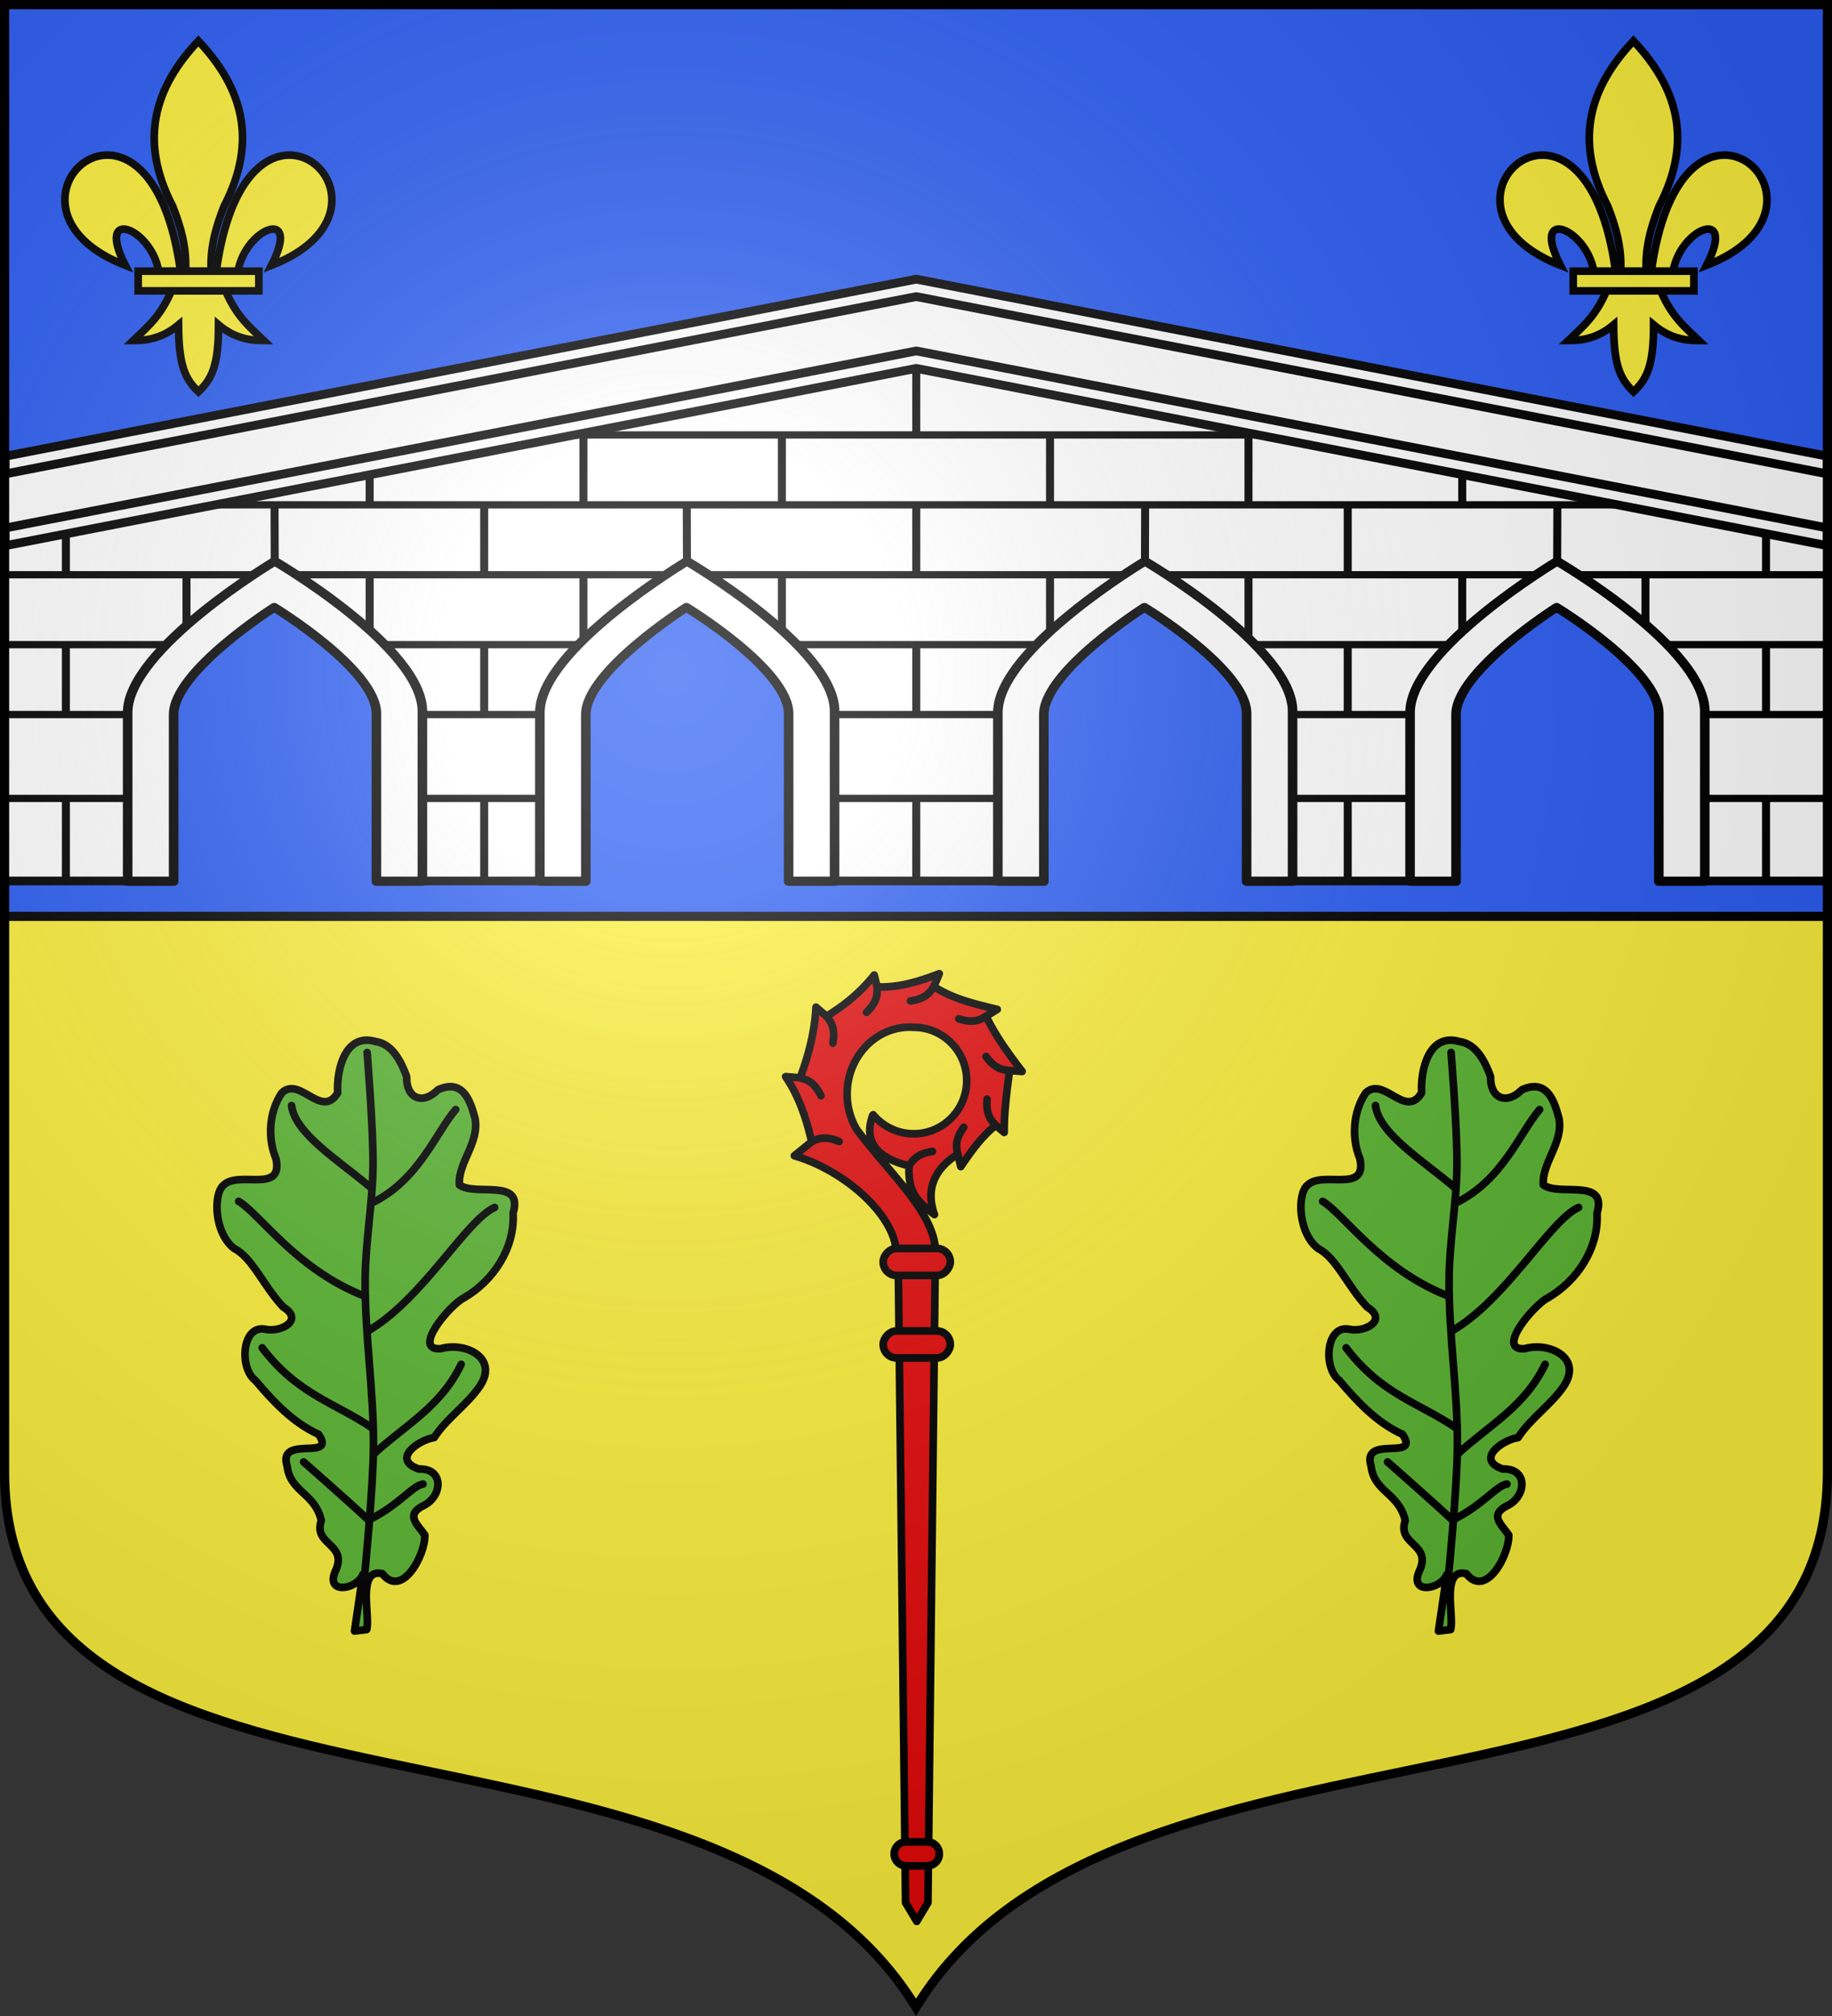 <svg xmlns="http://www.w3.org/2000/svg" xmlns:xlink="http://www.w3.org/1999/xlink" width="600" height="660"><rect width="100%" height="100%" fill="#333333" stroke="none"/><radialGradient id="d" cx="-80" cy="-80" r="405" gradientUnits="userSpaceOnUse"><stop offset="0" stop-color="#fff" stop-opacity=".31"/><stop offset=".19" stop-color="#fff" stop-opacity=".25"/><stop offset=".6" stop-color="#6b6b6b" stop-opacity=".125"/><stop offset="1" stop-opacity=".125"/></radialGradient><g fill="#fcef3c"><path d="M1.5 300v181.99c0 128.784 231.64 65.81 298.5 175.131 66.86-109.322 298.5-46.347 298.5-175.13V300z"/><path fill="#2b5df2" d="M1.5 1.5V300h597V1.5z"/></g><g stroke-width="1.049"><path fill="#fff" d="M1.574 152.379v136.185h47.164l-.223-59.839L89.78 193.89l41.014 33.125.755 61.55h52.937l-1.061-56.77 41.746-37.981 41.299 34.595.147 60.156h67.387l-.593-54.192 41.001-44.217 39.077 39.737 1.988 58.672h54.183l-.77-58.424 39.554-38.07 43.85 34.428-1.264 62.066h47.396v-136.21L300 94.271z"/><g stroke="#000"><path fill="#fff" stroke-linecap="round" stroke-linejoin="round" stroke-width="3.148" d="M300 71.506 1.494 135.376v6.381L300 77.797l298.506 63.933v-6.382z" transform="matrix(1 0 0 .908 .08 26.466)"/><path fill="#fff" stroke-linecap="round" stroke-linejoin="round" stroke-width="3.148" d="M300 97.384 1.494 161.255v6.38L300 103.675l298.506 63.932v-6.38z" transform="matrix(1 0 0 .908 .08 26.466)"/><path fill="none" stroke-width="2.623" d="M343.813 127.668v24.804m0 24.944v20.502m31.156-45.045-.061 20.216m33.906-46.058v25.441m0 24.944v23.928m32.501-48.879v26.266m0 25.306v25.115m0 29.141v30.385m37.5-146.648v10.442m0 24.944v20.502m31.157-45.045-.062 20.216m28.907 5.45v17.71m39.493-32.096v13.427m0 25.307v25.498m0 30.1v30.009M300 103.675v24.634m0 24.54v24.489m0 25.306v25.115m0 30.972v29.763m-44-160.826v24.804m0 24.944v20.502m-31.157-45.045.062 20.216m-33.907-46.058v25.441m0 24.944v23.928m-32.5-48.879v26.266m0 25.306v25.115m0 29.141v30.385M120.995 142.03v10.442m0 24.944v20.502M89.84 152.873l.062 20.216m-28.907 5.45v17.71m-39.493-32.096v13.427m0 25.307v25.498m0 30.1v30.009M1.494 258.73h40.24m97.059 0h37.944m96.52 0h53.483m96.52 0h38.483m96.52 0h40.289M1.494 228.485h39.971m96.79 0h38.482m96.52 0h53.102m96.902 0h37.34m98.043 0h39.908M1.494 203.281H54.24m72.215 0h62.788m71.833 0h78.17m71.833 0h63.17m71.833 0h52.47M70.39 152.873h459.264m-341.634-25.205h224.003M1.494 178.077h597.058" transform="matrix(1 0 0 .908 .08 26.466)"/><g fill="#fff" stroke-linecap="round" stroke-linejoin="round" stroke-width="3.135"><path d="M123.206 288.522h15.052v-60.546c.41-22.924-48.352-53.923-48.352-53.923s-47.965 31.251-48.167 53.923v60.546h15.054v-59.756c.138-15.535 32.936-38.23 32.936-38.23s33.76 22.391 33.477 38.23zM258.206 288.522h15.052v-60.546c.41-22.924-48.352-53.923-48.352-53.923s-47.965 31.251-48.167 53.923v60.546h15.054v-59.756c.138-15.535 32.936-38.23 32.936-38.23s33.76 22.391 33.477 38.23zM408.206 288.522h15.052v-60.546c.41-22.924-48.352-53.923-48.352-53.923s-47.965 31.251-48.167 53.923v60.546h15.054v-59.756c.138-15.535 32.936-38.23 32.936-38.23s33.76 22.391 33.477 38.23zM543.206 288.522h15.052v-60.546c.41-22.924-48.352-53.923-48.352-53.923s-47.965 31.251-48.167 53.923v60.546h15.054v-59.756c.138-15.535 32.936-38.23 32.936-38.23s33.76 22.391 33.477 38.23z" transform="matrix(1 0 0 .916 .074 24.298)"/></g><path fill="none" stroke-width="3.148" d="M56.788 288.494H1.494m121.709 0h68.587m66.415 0h83.588m66.416 0h68.587m66.415 0h55.295" transform="matrix(1 0 0 .908 .08 26.466)"/></g></g><path fill="none" stroke="#000" stroke-width="3" d="M1.5 300h597"/><g id="a" fill="#fcef3c" stroke="#000" stroke-width="1.848"><path fill-rule="evenodd" d="M29.739 62.946c-2.69 6.35-6.016 8.922-9.244 12.043 3.619.016 7.225-.679 10.963-3.814.064 9.675 1.458 12.982 4.819 16.232 3.323-3.149 4.859-6.547 4.847-16.232 3.738 3.135 7.335 3.83 10.954 3.814-3.228-3.121-6.545-5.693-9.235-12.043z" transform="matrix(1.355 0 0 1.351 15.846 10.18)"/><path d="M21.707 58.178h29.159v4.772H21.707z" transform="matrix(1.355 0 0 1.351 15.846 10.18)"/><path fill-rule="evenodd" stroke-width="6.147" d="M126.281 7.938C91.34 45.032 77.89 87.763 105.656 141.28c6.342 16.259 11.339 33.045 10.313 52.25h20.625c-1.026-19.205 3.97-35.991 10.312-52.25 27.767-53.518 14.317-96.249-20.625-133.343z" transform="matrix(.407 0 0 .406 13.572 10.18)"/><path fill-rule="evenodd" stroke-width="6.147" d="M52.25 100c-35.235.845-58.727 60.018 15.219 88.875-24.44-47.874 20.895-30.132 26.875 4.656h17.531c-9.68-70.66-37.052-94.073-59.625-93.531zM198.969 100c-22.302.418-48.765 24.284-58.25 93.531h17.5c5.98-34.788 51.346-52.53 26.906-4.656 74.894-29.227 49.821-89.549 13.844-88.875z" transform="matrix(.407 0 0 .406 13.572 10.18)"/></g><use xlink:href="#a" width="100%" height="100%" transform="translate(470)"/><g id="c" fill="#5ab532" stroke="#000" stroke-linecap="round" stroke-linejoin="round" stroke-width="3.038"><path d="M713.92 106.309c-12.44-2.796-14.853 12.412-13.806 21.256-5.796 11.033-15.447-5.96-22.236 1.36-4.576 7.796-4.69 18.17-.729 26.288 3.827 13.902-14.63 5.335-20.279 11.766-3.882 3.794-2.551 19.147 5.746 24.806 7.578 3.268 12.455 14.158 20.932 22.106 8.695 4.618-.335 10.382-6.967 9.181-9.092-.854-9.098 16.144-2.393 20.586 7.653 8.01 15.91 15.875 26.423 19.9 7.982 10.482-16.378.842-11.769 13.297 1.892 10.446 11.648 9.913 14.885 20.846-2.809 10.181 11.436 8.35 6.719 19.93-3.335 9.393 9.05 6.707 11.065.524l-1.962 22.625 4.8-.89c1.181-5.244-5.442-24.364 4.906-22.54 8.388 9.574 16.706-8.525 15.962-16.34-2.963-3.904-8.458-7.41-1.359-11.575 7.507-4.028 7.64-15.456-2.558-14.483-11.23-3.091-1.056-11.46 5.328-12.846 4.455-7.952 12.319-13.69 17.008-21.602 6.786-11.726-7.075-17.223-16.526-13.826-11.66 1.48 2.603-17.569 7.993-20.689 11.382-7.516 19.18-21.007 17.588-34.844 3.38-14.408-15.316-5.623-22.013-9.912-1.215-8.713 7.131-17.366 4.607-26.853-1.873-5.452-5.148-15.877-15.408-10.377-5.703 6.497-12.464 4.17-12.734-4.512-2.47-5.64-6.336-12.64-13.223-13.182" style="fill:#5ab532;fill-rule:evenodd;stroke:#000;stroke-width:3.038;stroke-linecap:round;stroke-linejoin:round" transform="matrix(.821 .049 -.049 .822 -457.944 218.6)"/><path d="M722.277 317.364s1.28-33.218.457-49.797c-1.117-22.49-6.204-44.666-7.31-67.156-.732-14.907 1.215-29.866.457-44.772-.762-14.998-5.025-44.77-5.025-44.77" style="fill:#5ab532;fill-rule:evenodd;stroke:#000;stroke-width:3.038;stroke-linecap:round;stroke-linejoin:round" transform="matrix(.821 .049 -.049 .822 -457.944 218.6)"/><path fill="none" d="M743.292 280.816c-4.37 1.02-9.173 9.104-20.822 15.576-9.04-7.47-27.147-21.515-27.147-21.515" transform="matrix(.821 .049 -.049 .822 -457.944 218.6)"/><path d="M723.19 269.852c11.374-11.786 25.449-20.195 32.437-37.462M721.82 259.8c-15.228-9.109-30.456-11.485-45.685-29.237M717.709 221.398c20.962-13.758 36.377-46.285 47.512-52.053M715.914 207.718c-27.792-8.775-44.037-30.38-52.57-34.718M715.934 170.658c18.33-9.98 24.098-29.557 31.47-39.231M715.424 164.32c-13.318-9.983-31.308-19.499-33.35-30.61" style="fill:#5ab532;fill-rule:evenodd;stroke:#000;stroke-width:3.038;stroke-linecap:round;stroke-linejoin:round" transform="matrix(.821 .049 -.049 .822 -457.944 218.6)"/></g><use xlink:href="#c" width="100%" height="100%" transform="translate(355)"/><g fill="#e20909" stroke="#000" stroke-linecap="round" stroke-linejoin="round" stroke-width="4.082" transform="matrix(-.611 0 0 .614 825.463 286.678)"><path d="m847.514 52.268 2.906 6.875c-10.321 6.586-22.218 9.363-33.968 12.156l5.968 3.656c-5.149 10.623-12.144 20.119-19.312 29.438l6.719-.5c1.47 10.976 2.948 21.827 2.906 33l4.531-3.782c7.614 6.045 13.32 14.038 18.734 22.012l1.625-6.625c12.448 7.85 17.33 18.582 12.489 32.207 8.905-6.856 14.292-11.547 13.62-26 14.002-3.263 25.438-11.035 19.407-27.062l-.187-.157a28.31 28.31 0 0 1-21.75 10.125c-15.672 0-28.375-12.703-28.375-28.375 0-15.67 12.703-28.375 28.375-28.375a32 32 0 0 1 2.125-.093c18.535 0 33.593 15.978 33.593 35.656 0 6.83-1.824 13.2-4.968 18.625-16.107 21.967-41.94 44.345-42.344 64.906h21.031c1.306-19.574 28.129-43 54.563-50.625l-9.282-7.469c2.955-12.484 6.739-24.098 13.97-34.718l-7.782.625c-4.599-12.259-7.785-24.588-8.5-37.657l-5.656 4.844c-9.848-5.918-18.403-13.015-25.563-21.969l-1.531 6.313c-11.614.516-22.636-2.963-33.344-7.031"/><path d="M880.858 59.299c-.1 3.187-.635 7.478 5.652 13.575M922.108 107.768c-3.062.89-7.308 1.706-11.165 9.57M907.952 74.955c-1.955 2.52-4.91 5.676-3.407 14.305M850.42 59.143c1.793 2.637 3.882 6.423 12.552 7.66M822.42 74.955c2.767 1.585 6.305 4.072 14.64 1.383M809.827 103.893c3.17-.345 7.493-.412 12.656-7.487M817.264 133.111c2.166-2.339 5.385-5.226 4.64-13.953M837.623 148.498c.652-3.121 1.924-7.254-3.209-14.351M915.92 141.861c-2.894-1.337-6.635-3.506-14.704-.101M863.733 154.705c-1.792-2.637-3.882-6.423-12.552-7.66M849.602 199.947h20l-4 347.619-6 10-6-10z"/><rect width="36" height="14.4" x="841.602" y="198.747" ry="7.2"/><rect width="36" height="14.4" x="841.602" y="242.747" ry="7.2"/><path d="M853.902 515.166h11.4c3.545 0 6.4 2.854 6.4 6.4s-2.855 6.4-6.4 6.4h-11.4c-3.546 0-6.4-2.854-6.4-6.4s2.854-6.4 6.4-6.4"/></g><path fill="url(#d)" d="M-298.5-298.5V183c0 129.055 231.64 65.948 298.5 175.5C66.86 248.948 298.5 312.055 298.5 183v-481.5z" transform="translate(300 300)"/><path fill="none" stroke="#000" stroke-width="3" d="M1.5 1.5v480.492c0 128.785 231.64 65.81 298.5 175.133 66.86-109.323 298.5-46.348 298.5-175.133V1.5z"/></svg>